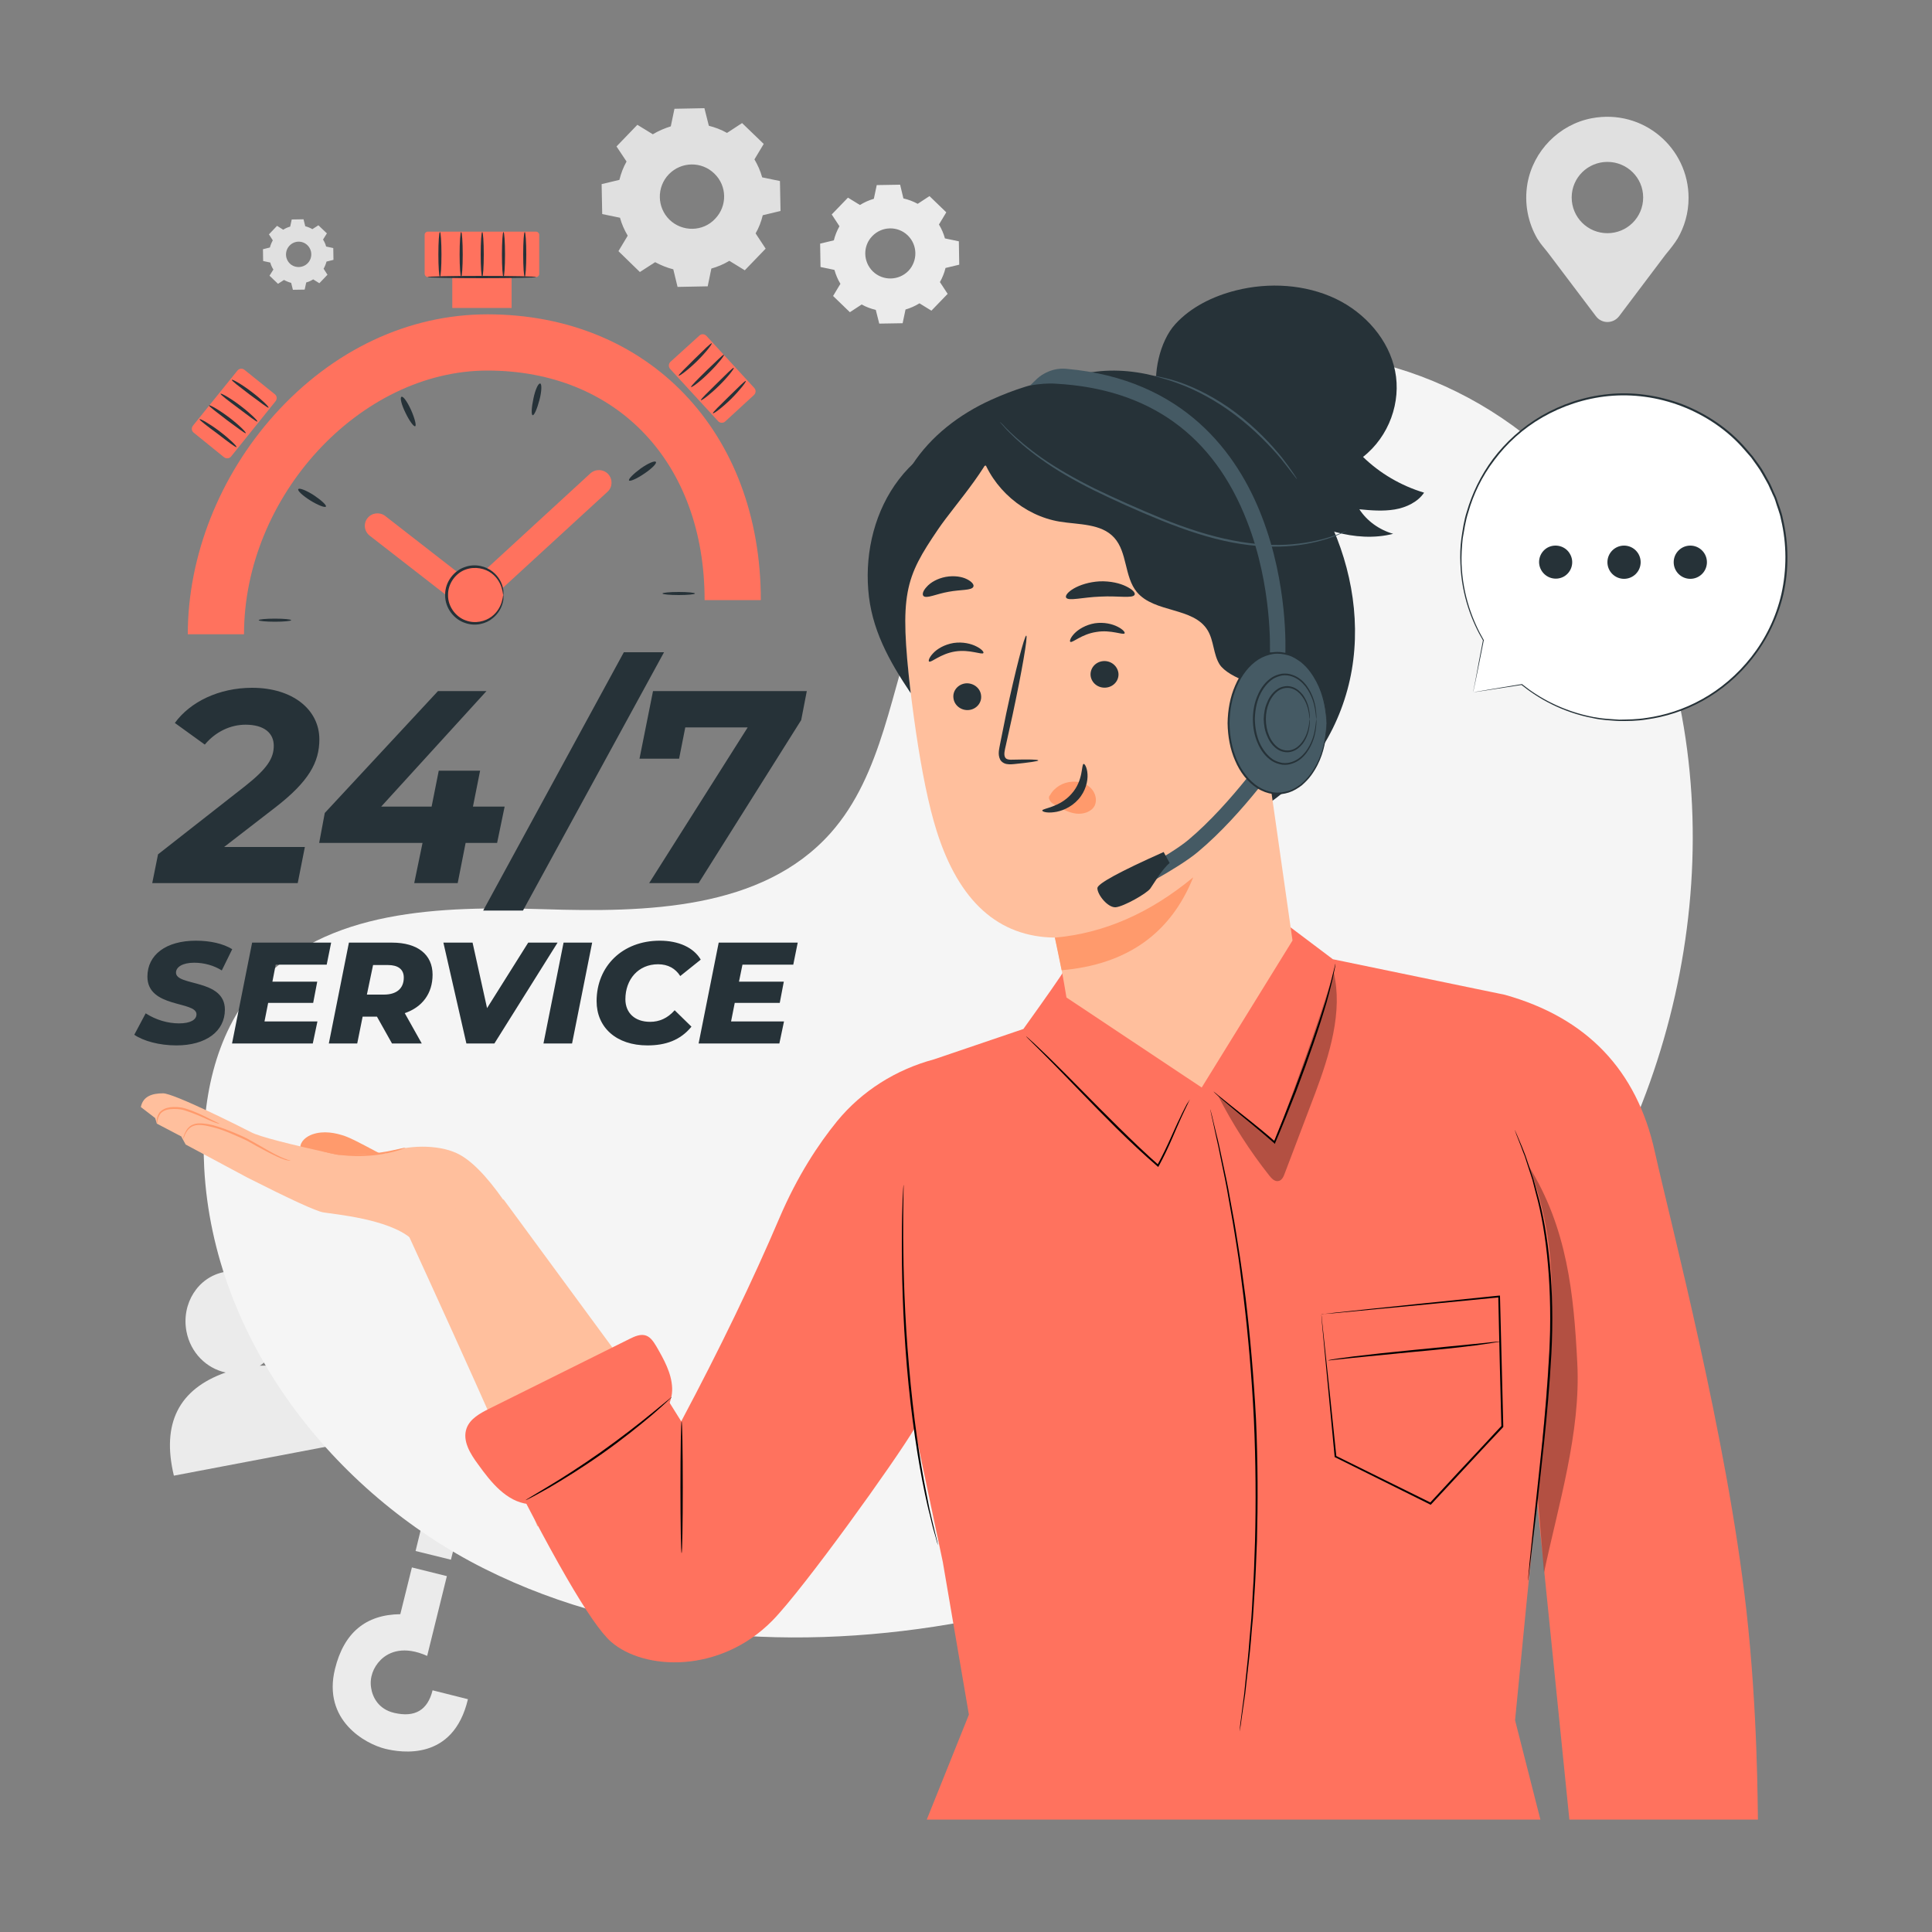 <svg version="1.2" xmlns="http://www.w3.org/2000/svg" viewBox="0 0 1000 1000">
	
	<rect x="0" y="0" width="1000" height="1000" fill="#808080" stroke="none"/>
	
	<style>
		.s0 { fill: #e0e0e0 } 
		.s1 { fill: #ebebeb } 
		.s2 { fill: #f5f5f5 } 
		.s3 { fill: #263238 } 
		.s4 { fill: #ff725e } 
		.s5 { fill: #ffffff } 
		.s6 { fill: #ff9a6c } 
		.s7 { fill: #ffbf9d } 
		.s8 { fill: #000000 } 
		.s9 { fill: #455a64 } 
	</style>
	<g id="Background Complete">
		<g id="&lt;Group&gt;">
			<g id="&lt;Group&gt;">
				<g id="&lt;Group&gt;">
					<path id="&lt;Compound Path&gt;" fill-rule="evenodd" class="s0" d="m337.9 69.5c3-1.8 6.1-3.1 9.3-4.1l1.9-9.1 15.5-0.3 2.3 9.1c3.2 0.8 6.4 2 9.4 3.7l7.8-5.1 11.2 10.8-4.8 8c1.7 2.9 3.1 6 4 9.3l9.2 1.9 0.3 15.5-9.2 2.2c-0.8 3.3-2 6.5-3.7 9.4l5.2 7.9-10.8 11.2-8-4.9c-3 1.8-6.1 3.1-9.3 4l-1.9 9.2-15.6 0.3-2.2-9.1c-3.2-0.8-6.4-2.1-9.4-3.7l-7.9 5.1-11.1-10.8 4.8-8c-1.7-2.9-3.1-6-4-9.3l-9.2-1.9-0.3-15.5 9.2-2.2c0.8-3.3 2-6.5 3.7-9.5l-5.2-7.8 10.8-11.2zm8.3 20.7c-6.4 6.6-6.2 17.2 0.4 23.6 6.6 6.3 17.2 6.2 23.5-0.5 6.4-6.6 6.3-17.1-0.4-23.5-6.6-6.4-17.1-6.2-23.5 0.4z"/>
				</g>
			</g>
		</g>
		<g id="&lt;Group&gt;">
			<g id="&lt;Group&gt;">
				<g id="&lt;Group&gt;">
					<path id="&lt;Compound Path&gt;" fill-rule="evenodd" class="s0" d="m341.6 584.6q2.6-1.6 5.4-2.4l1.1-5.3 8.9-0.1 1.3 5.2q2.8 0.7 5.4 2.2l4.6-3 6.4 6.2-2.8 4.6q1.5 2.6 2.3 5.4l5.3 1.1 0.2 9-5.3 1.2q-0.7 2.9-2.1 5.5l3 4.5-6.3 6.4-4.6-2.8q-2.5 1.6-5.3 2.4l-1.1 5.3-9 0.1-1.3-5.2q-2.8-0.7-5.4-2.2l-4.5 3-6.5-6.2 2.8-4.6q-1.5-2.6-2.3-5.4l-5.3-1.1-0.2-9 5.3-1.2q0.7-2.9 2.1-5.5l-2.9-4.5 6.2-6.4zm4.8 11.9c-3.7 3.8-3.6 9.9 0.2 13.6 3.8 3.6 9.9 3.5 13.6-0.3 3.7-3.8 3.6-9.9-0.3-13.6-3.8-3.6-9.9-3.5-13.5 0.3z"/>
				</g>
			</g>
		</g>
		<g id="&lt;Group&gt;">
			<g id="&lt;Group&gt;">
				<g id="&lt;Group&gt;">
					<path id="&lt;Compound Path&gt;" fill-rule="evenodd" class="s0" d="m146.6 118.9q1.7-1.1 3.6-1.6l0.8-3.7 6.1-0.1 0.9 3.6q1.9 0.5 3.7 1.5l3.1-2 4.4 4.2-2 3.2q1.1 1.7 1.6 3.6l3.7 0.8 0.1 6.1-3.6 0.9q-0.5 1.9-1.5 3.7l2 3.1-4.2 4.4-3.2-2q-1.7 1.1-3.6 1.6l-0.8 3.7-6.1 0.1-0.9-3.6q-1.9-0.5-3.7-1.5l-3.1 2-4.4-4.2 2-3.2q-1.1-1.7-1.6-3.6l-3.7-0.8-0.1-6.1 3.6-0.9q0.5-1.9 1.5-3.7l-2-3.1 4.2-4.4zm3.3 8.2c-2.5 2.6-2.5 6.7 0.1 9.3 2.6 2.5 6.8 2.4 9.3-0.2 2.5-2.6 2.4-6.8-0.2-9.3-2.6-2.5-6.7-2.4-9.2 0.2z"/>
				</g>
			</g>
		</g>
		<g id="&lt;Group&gt;">
			<g id="&lt;Group&gt;">
				<g id="&lt;Group&gt;">
					<path id="&lt;Compound Path&gt;" fill-rule="evenodd" class="s1" d="m445.1 106.1c2.3-1.4 4.7-2.5 7.2-3.2l1.5-7.1 12.1-0.2 1.7 7.1c2.6 0.6 5 1.5 7.4 2.8l6.1-4 8.7 8.4-3.8 6.3c1.4 2.3 2.4 4.7 3.1 7.2l7.2 1.5 0.2 12.1-7.1 1.7c-0.6 2.5-1.6 5-2.9 7.3l4 6.1-8.4 8.7-6.2-3.8c-2.3 1.4-4.7 2.5-7.2 3.2l-1.5 7.1-12.1 0.2-1.8-7.1c-2.5-0.6-5-1.5-7.3-2.8l-6.1 4-8.7-8.4 3.8-6.3c-1.4-2.3-2.4-4.7-3.1-7.2l-7.2-1.5-0.2-12.1 7.1-1.7c0.6-2.5 1.6-5 2.9-7.3l-4-6.1 8.4-8.7zm6.4 16.1c-5 5.1-4.8 13.3 0.3 18.3 5.2 5 13.4 4.8 18.4-0.3 4.9-5.2 4.8-13.4-0.4-18.4-5.1-4.9-13.3-4.8-18.3 0.4z"/>
				</g>
			</g>
		</g>
		<g id="&lt;Group&gt;">
			<g id="&lt;Group&gt;">
				<g id="&lt;Group&gt;">
					<path id="&lt;Compound Path&gt;" fill-rule="evenodd" class="s0" d="m764.4 404.2c2.9-1.8 6.1-3.1 9.3-4l1.9-9.2 15.5-0.3 2.2 9.1c3.3 0.8 6.5 2 9.5 3.7l7.8-5.1 11.1 10.8-4.8 8c1.8 2.9 3.1 6 4 9.2l9.2 2 0.3 15.5-9.1 2.2c-0.8 3.2-2.1 6.4-3.7 9.4l5.1 7.8-10.8 11.2-8-4.9c-2.9 1.8-6 3.2-9.3 4.1l-1.9 9.2-15.5 0.2-2.2-9.1c-3.3-0.8-6.4-2-9.4-3.7l-7.9 5.2-11.1-10.8 4.8-8c-1.7-3-3.1-6.1-4-9.3l-9.2-1.9-0.2-15.5 9.1-2.3c0.8-3.2 2-6.4 3.7-9.4l-5.2-7.8 10.8-11.2zm8.3 20.7c-6.4 6.6-6.2 17.1 0.4 23.5 6.6 6.4 17.1 6.2 23.5-0.4 6.4-6.6 6.2-17.1-0.4-23.5-6.6-6.4-17.2-6.2-23.5 0.4z"/>
				</g>
			</g>
		</g>
		<g id="&lt;Group&gt;">
			<g id="&lt;Group&gt;">
				<path id="&lt;Compound Path&gt;" fill-rule="evenodd" class="s0" d="m868.2 123.7l-0.1 0.1q-1.6 2.7-6.1 8.1l-23.9 31.7c-3.1 4.1-9.1 4.1-12.1 0l-24.4-32.3c-2.1-2.8-4.1-4.8-5.7-7.5l-0.1-0.1c-4.8-8.2-7-18.2-5.2-28.7 3-16.9 16.4-30.6 33.3-33.8 26.7-5 50.1 15.4 50.1 41.2 0 7.8-2.1 15-5.8 21.3zm-17.7-21.5c0-10.2-8.3-18.4-18.5-18.4-10.2 0-18.5 8.2-18.5 18.4 0 10.3 8.3 18.5 18.5 18.5 10.2 0 18.5-8.2 18.5-18.5z"/>
			</g>
		</g>
		<g id="&lt;Group&gt;">
			<g id="&lt;Group&gt;">
				<g id="&lt;Group&gt;">
					<g id="&lt;Group&gt;">
						<path id="&lt;Path&gt;" class="s1" d="m178.9 746.9l-88.9 16.9q-9.7-40.5 26.8-53.4c-9.9-2.1-18.2-10.2-20.3-21.3-2.7-14.4 6-28.1 19.5-30.7 13.5-2.6 26.6 7 29.4 21.4 2 11-2.6 21.6-10.9 27.1q38.4-1.6 44.4 40z"/>
					</g>
				</g>
			</g>
		</g>
		<g id="&lt;Group&gt;">
			<g id="&lt;Group&gt;">
				<g id="&lt;Group&gt;">
					<path id="&lt;Path&gt;" class="s1" d="m199.5 905.2c-10.3-2.5-32.7-14.7-26.1-41.4q6.9-28 33.8-28.3l6-24.2 18.1 4.5-10.2 41.3c-11.8-5.3-19.7-2.3-24.1 2.1-3.8 3.8-5.8 9.1-4.9 14.5 0.7 4.6 3.7 11 12 12.9q16 3.7 19.8-11.7l18.3 4.6c-7.6 32.3-34.8 27.6-42.7 25.7z"/>
				</g>
				<g id="&lt;Group&gt;">
					<path id="&lt;Path&gt;" class="s1" d="m219.3 785.6l18.4 4.6-4.3 17.1-18.3-4.5z"/>
				</g>
			</g>
		</g>
	</g>
	<g id="Background Simple">
		<g id="&lt;Group&gt;">
			<path id="&lt;Path&gt;" class="s2" d="m812.3 643.5c-68.9 103.1-183.6 169.8-304.2 194.1-86 17.4-178.6 13.8-257.3-25.6-78.6-39.4-140.4-118.8-145.1-207.5-1.8-33.5 5.2-69.1 27.3-94.2 35.3-39.9 95.5-41.3 148.4-39.7 52.9 1.7 113 0.4 148.5-39.4 27.2-30.6 31.2-74.9 45.6-113.5 24.4-65.5 83.2-116.7 150.9-131.1 9.4-2 18.9-3.3 28.5-3.9 74.4-4.7 144.9 34 184 98.3l4.6 7.7c55.1 111.2 37.7 251.7-31.2 354.8z"/>
		</g>
	</g>
	<g id="Text">
		<g id="&lt;Group&gt;">
			<g id="&lt;Group&gt;">
				<path id="&lt;Compound Path&gt;" class="s3" d="m116 438.4h41.8l-3.7 18.7h-75.3l3-14.9 45.3-35.5c11.2-8.9 14.6-14.2 14.6-20.7 0-6.5-4.9-10.9-14.6-10.9-7.9 0-15.6 3.7-21.1 10.3l-15.5-11.2c7.9-10.9 22.8-18.2 40-18.2 21 0 34.8 11.3 34.8 26.7 0 11.8-5.4 21.8-22.9 35.3z"/>
				<path id="&lt;Compound Path&gt;" class="s3" d="m257.3 436.3h-16.3l-4.1 20.8h-22.5l4.3-20.8h-53.5l2.9-15.5 58.6-63.1h25.1l-54.5 59.8h26.1l3.7-18.6h21.4l-3.7 18.6h16.4z"/>
				<path id="&lt;Compound Path&gt;" class="s3" d="m322.9 337.6h20.8l-73 133.7h-20.6z"/>
				<path id="&lt;Compound Path&gt;" class="s3" d="m417.6 357.7l-2.9 15-53.1 84.4h-25.6l51-80.6h-32.3l-3.2 16.2h-20.5l7-35z"/>
			</g>
			<g id="&lt;Group&gt;">
				<path id="&lt;Compound Path&gt;" class="s3" d="m69.5 535.6l5.9-11.1c5.3 3.4 11.4 5.2 17.3 5.2 5.7 0 9-1.8 9-4.7 0-7-25.4-3.1-25.4-19.5 0-11.3 9.6-18.6 25.1-18.6 7.4 0 14.1 1.5 18.8 4.4l-5.4 11c-4.1-2.6-9.2-4-14.3-4-6.1 0-9.4 2.3-9.4 5.1-0.1 7.2 25.3 3.1 25.3 19.2 0 11.2-9.8 18.5-25.1 18.5-8.9 0-17.1-2.3-21.8-5.5z"/>
				<path id="&lt;Compound Path&gt;" class="s3" d="m142.7 499.3l-1.7 8.8h23.2l-2.1 11h-23.3l-1.9 9.6h27.4l-2.4 11.4h-41.8l10.4-52.2h40.9l-2.3 11.4z"/>
				<path id="&lt;Compound Path&gt;" fill-rule="evenodd" class="s3" d="m209.5 524.4l8.8 15.7h-15.4l-7.8-13.9h-7.4l-2.8 13.9h-14.7l10.4-52.2h22.3c13.3 0 21 6.2 21 16.6 0 9.7-5.3 16.8-14.4 19.9zm-8.7-24.9h-7.7l-3.2 15.3h8.8c6.5 0 10.3-3.1 10.3-8.8 0-4.4-3.1-6.5-8.2-6.5z"/>
				<path id="&lt;Compound Path&gt;" class="s3" d="m288.6 487.9l-32.7 52.2h-14.5l-11.9-52.2h15.1l7.5 33.9 21.3-33.9z"/>
				<path id="&lt;Compound Path&gt;" class="s3" d="m291.7 487.9h14.8l-10.4 52.2h-14.8z"/>
				<path id="&lt;Compound Path&gt;" class="s3" d="m308.8 518.2c0-18.1 13.4-31.3 32.7-31.3 9.7 0 17.5 3.5 21.2 9.8l-10.6 8.5c-2.5-3.9-6.3-6.1-11.5-6.1-10.2 0-16.9 7.8-16.9 18.1 0 7 4.8 11.7 12.8 11.7 4.7 0 9-1.8 12.7-6l8.7 8.5c-5.8 7.1-13.5 9.7-22.8 9.7-16.1 0-26.3-9.3-26.3-22.9z"/>
				<path id="&lt;Compound Path&gt;" class="s3" d="m384.3 499.3l-1.8 8.8h23.2l-2.1 11h-23.3l-1.9 9.6h27.4l-2.4 11.4h-41.8l10.4-52.2h40.9l-2.3 11.4z"/>
			</g>
			<g id="&lt;Group&gt;">
				<g id="&lt;Group&gt;">
					<path id="&lt;Path&gt;" class="s4" d="m126.3 328.3h-29.1c0-40.5 16.4-82 45-113.8 30.1-33.4 69.2-51.8 110.1-51.8 83.3 0 141.5 60.8 141.5 147.9h-29.1c0-71-45.2-118.8-112.4-118.8-66 0-126 65.1-126 136.5z"/>
				</g>
			</g>
			<g id="&lt;Group&gt;">
				<g id="&lt;Group&gt;">
					<g id="&lt;Group&gt;">
						<g id="&lt;Group&gt;">
							<ellipse id="&lt;Path&gt;" class="s3" cx="142.3" cy="321" rx="8.4" ry=".8"/>
						</g>
					</g>
				</g>
				<g id="&lt;Group&gt;">
					<g id="&lt;Group&gt;">
						<g id="&lt;Group&gt;">
							<path id="&lt;Path&gt;" class="s3" d="m162.4 256.3c3.9 2.6 6.7 5.2 6.3 5.9-0.5 0.7-4.1-0.7-8-3.1-4-2.5-6.8-5.1-6.3-5.9 0.5-0.8 4.1 0.6 8 3.1z"/>
						</g>
					</g>
				</g>
				<g id="&lt;Group&gt;">
					<g id="&lt;Group&gt;">
						<g id="&lt;Group&gt;">
							<path id="&lt;Path&gt;" class="s3" d="m212.8 212.3c1.9 4.3 2.8 8 2.1 8.3-0.7 0.4-3-2.7-5-6.9-2.1-4.2-3-7.9-2.1-8.3 0.9-0.5 3.1 2.7 5 6.9z"/>
						</g>
					</g>
				</g>
				<g id="&lt;Group&gt;">
					<g id="&lt;Group&gt;">
						<g id="&lt;Group&gt;">
							<path id="&lt;Path&gt;" class="s3" d="m279.2 207.1c-1.2 4.5-2.7 8-3.5 7.8-0.8-0.2-0.6-4 0.4-8.6 0.9-4.5 2.5-8 3.5-7.8 0.9 0.2 0.8 4.1-0.4 8.6z"/>
						</g>
					</g>
				</g>
				<g id="&lt;Group&gt;">
					<g id="&lt;Group&gt;">
						<g id="&lt;Group&gt;">
							<path id="&lt;Path&gt;" class="s3" d="m333.4 245.2c-3.8 2.6-7.3 4.1-7.8 3.5-0.5-0.7 2.2-3.4 6-6.2 3.8-2.7 7.3-4.2 7.9-3.4 0.5 0.8-2.2 3.5-6.1 6.1z"/>
						</g>
					</g>
				</g>
				<g id="&lt;Group&gt;">
					<g id="&lt;Group&gt;">
						<g id="&lt;Group&gt;">
							<ellipse id="&lt;Path&gt;" class="s3" cx="351.3" cy="307.2" rx="8.4" ry=".8"/>
						</g>
					</g>
				</g>
			</g>
			<g id="&lt;Group&gt;">
				<g id="&lt;Group&gt;">
					<path id="&lt;Path&gt;" class="s4" d="m244.3 316.7c-1.4 0-2.8-0.5-4-1.4l-48.9-38c-2.9-2.2-3.4-6.3-1.2-9.1 2.2-2.8 6.3-3.3 9.1-1.2l44.6 34.7 61.7-56.7c2.7-2.4 6.8-2.2 9.2 0.4 2.4 2.6 2.3 6.7-0.3 9.1l-65.8 60.4c-1.2 1.2-2.8 1.8-4.4 1.8z"/>
				</g>
			</g>
			<g id="&lt;Group&gt;">
				<g id="&lt;Group&gt;">
					<rect id="&lt;Path&gt;" class="s4" x="219.8" y="119.9" width="59.3" height="23.5" rx="1.6"/>
				</g>
			</g>
			<g id="&lt;Group&gt;">
				<g id="&lt;Group&gt;">
					<path id="&lt;Path&gt;" class="s4" d="m264.8 159.4h-30.7v-27.8h30.7z"/>
				</g>
			</g>
			<g id="&lt;Group&gt;">
				<g id="&lt;Group&gt;">
					<path id="&lt;Path&gt;" class="s4" d="m142.6 207.7l-23 28.6c-0.9 1.1-2.5 1.2-3.6 0.4l-15.8-12.8c-1.1-0.9-1.2-2.5-0.3-3.6l23-28.5c0.9-1.1 2.5-1.3 3.6-0.4l15.8 12.7c1.1 0.9 1.2 2.5 0.3 3.6z"/>
				</g>
			</g>
			<g id="&lt;Group&gt;">
				<g id="&lt;Group&gt;">
					<g id="&lt;Group&gt;">
						<ellipse id="&lt;Path&gt;" class="s3" cx="249.4" cy="143.4" rx="28.1" ry=".6"/>
					</g>
				</g>
			</g>
			<g id="&lt;Group&gt;">
				<g id="&lt;Group&gt;">
					<g id="&lt;Group&gt;">
						<path id="&lt;Path&gt;" class="s3" d="m122.4 231.4c-0.4 0.3-4.6-2.9-9.8-6.9-5.3-3.9-9.5-7.1-9.3-7.5 0.3-0.4 5 2.2 10.3 6.2 5.3 4 9.1 7.8 8.8 8.2z"/>
					</g>
				</g>
			</g>
			<g id="&lt;Group&gt;">
				<g id="&lt;Group&gt;">
					<g id="&lt;Group&gt;">
						<path id="&lt;Path&gt;" class="s3" d="m127.2 224.2c-0.3 0.3-4.5-2.9-9.8-6.8-5.2-4-9.5-7.2-9.2-7.6 0.2-0.4 5 2.2 10.3 6.2 5.3 4 9 7.8 8.7 8.2z"/>
					</g>
				</g>
			</g>
			<g id="&lt;Group&gt;">
				<g id="&lt;Group&gt;">
					<g id="&lt;Group&gt;">
						<path id="&lt;Path&gt;" class="s3" d="m133.2 218.2c-0.3 0.3-4.5-2.9-9.8-6.9-5.2-3.9-9.5-7.1-9.2-7.5 0.2-0.4 5 2.2 10.2 6.2 5.3 4 9.1 7.8 8.8 8.2z"/>
					</g>
				</g>
			</g>
			<g id="&lt;Group&gt;">
				<g id="&lt;Group&gt;">
					<g id="&lt;Group&gt;">
						<path id="&lt;Path&gt;" class="s3" d="m139 211c-0.3 0.3-4.5-2.9-9.8-6.8-5.2-4-9.5-7.2-9.2-7.6 0.2-0.4 5 2.2 10.2 6.2 5.3 4 9.1 7.8 8.8 8.2z"/>
					</g>
				</g>
			</g>
			<g id="&lt;Group&gt;">
				<g id="&lt;Group&gt;">
					<path id="&lt;Path&gt;" class="s4" d="m371.7 218l-24.8-27c-1-1.1-0.9-2.7 0.1-3.7l15-13.6c1-1 2.6-0.9 3.6 0.1l24.8 27c1 1.1 0.9 2.7-0.2 3.7l-14.9 13.7c-1 0.9-2.7 0.8-3.6-0.2z"/>
				</g>
			</g>
			<g id="&lt;Group&gt;">
				<g id="&lt;Group&gt;">
					<g id="&lt;Group&gt;">
						<path id="&lt;Path&gt;" class="s3" d="m351.3 194.4c-0.3-0.3 3.6-4 8.2-8.6 4.7-4.6 8.5-8.4 8.9-8.1 0.3 0.3-2.9 4.6-7.7 9.3-4.7 4.6-9.1 7.8-9.4 7.4z"/>
					</g>
				</g>
			</g>
			<g id="&lt;Group&gt;">
				<g id="&lt;Group&gt;">
					<g id="&lt;Group&gt;">
						<path id="&lt;Path&gt;" class="s3" d="m357.7 200.3c-0.3-0.3 3.5-4.1 8.2-8.7 4.7-4.5 8.5-8.3 8.8-8 0.4 0.3-2.9 4.6-7.6 9.2-4.7 4.7-9.1 7.9-9.4 7.5z"/>
					</g>
				</g>
			</g>
			<g id="&lt;Group&gt;">
				<g id="&lt;Group&gt;">
					<g id="&lt;Group&gt;">
						<path id="&lt;Path&gt;" class="s3" d="m362.8 207.1c-0.3-0.3 3.5-4 8.2-8.6 4.7-4.6 8.4-8.4 8.8-8.1 0.3 0.3-2.9 4.6-7.7 9.3-4.7 4.6-9 7.8-9.3 7.4z"/>
					</g>
				</g>
			</g>
			<g id="&lt;Group&gt;">
				<g id="&lt;Group&gt;">
					<g id="&lt;Group&gt;">
						<path id="&lt;Path&gt;" class="s3" d="m369 213.9c-0.3-0.3 3.5-4 8.2-8.6 4.7-4.6 8.5-8.4 8.8-8.1 0.4 0.3-2.9 4.6-7.6 9.3-4.7 4.6-9.1 7.8-9.4 7.4z"/>
					</g>
				</g>
			</g>
			<g id="&lt;Group&gt;">
				<g id="&lt;Group&gt;">
					<g id="&lt;Group&gt;">
						<ellipse id="&lt;Path&gt;" class="s3" cx="227.7" cy="131.7" rx=".8" ry="11.6"/>
					</g>
				</g>
			</g>
			<g id="&lt;Group&gt;">
				<g id="&lt;Group&gt;">
					<g id="&lt;Group&gt;">
						<ellipse id="&lt;Path&gt;" class="s3" cx="238.7" cy="131.7" rx=".8" ry="11.6"/>
					</g>
				</g>
			</g>
			<g id="&lt;Group&gt;">
				<g id="&lt;Group&gt;">
					<g id="&lt;Group&gt;">
						<ellipse id="&lt;Path&gt;" class="s3" cx="249.6" cy="131.7" rx=".8" ry="11.6"/>
					</g>
				</g>
			</g>
			<g id="&lt;Group&gt;">
				<g id="&lt;Group&gt;">
					<g id="&lt;Group&gt;">
						<ellipse id="&lt;Path&gt;" class="s3" cx="260.6" cy="131.7" rx=".8" ry="11.6"/>
					</g>
				</g>
			</g>
			<g id="&lt;Group&gt;">
				<g id="&lt;Group&gt;">
					<g id="&lt;Group&gt;">
						<ellipse id="&lt;Path&gt;" class="s3" cx="271.6" cy="131.7" rx=".8" ry="11.6"/>
					</g>
				</g>
			</g>
			<g id="&lt;Group&gt;">
				<g id="&lt;Group&gt;">
					<g id="&lt;Group&gt;">
						<circle id="&lt;Path&gt;" class="s4" cx="245.8" cy="308" r="14.7"/>
					</g>
				</g>
				<g id="&lt;Group&gt;">
					<g id="&lt;Group&gt;">
						<g id="&lt;Group&gt;">
							<path id="&lt;Path&gt;" class="s3" d="m260.5 308c-0.2 0-0.1-1.3-0.8-3.6-0.6-2.1-2.1-5.3-5.3-7.7-3.2-2.4-8.4-3.7-13.4-1.9-4.9 1.7-9.2 7-9.1 13.2-0.1 6.1 4.2 11.4 9.1 13.1 5 1.9 10.2 0.5 13.4-1.9 3.2-2.4 4.7-5.6 5.3-7.7 0.7-2.2 0.6-3.5 0.8-3.5q0.1 0 0.1 0.9c0 0.6 0 1.6-0.3 2.7-0.5 2.3-1.9 5.7-5.3 8.4-3.3 2.8-8.9 4.4-14.4 2.4-5.5-1.8-10.3-7.6-10.2-14.4-0.1-6.9 4.7-12.7 10.2-14.5 5.5-2 11.1-0.3 14.4 2.4 3.4 2.7 4.8 6.1 5.3 8.4 0.3 1.2 0.3 2.1 0.3 2.7q0 1-0.1 1z"/>
						</g>
					</g>
				</g>
			</g>
		</g>
	</g>
	<g id="Speech Bubble">
		<g id="&lt;Group&gt;">
			<g id="&lt;Group&gt;">
				<g id="&lt;Group&gt;">
					<g id="&lt;Group&gt;">
						<g id="&lt;Group&gt;">
							<g id="&lt;Group&gt;">
								<g id="&lt;Group&gt;">
									<g id="&lt;Group&gt;">
										<g id="&lt;Group&gt;">
											<g id="&lt;Group&gt;">
												<g id="&lt;Group&gt;">
													<g id="&lt;Group&gt;">
														<g id="&lt;Group&gt;">
															<g id="&lt;Group&gt;">
																<path id="&lt;Path&gt;" class="s5" d="m767.8 331.4c-9.1-15.5-13.4-34.1-11-53.5 5.9-46.2 48-79 94.2-73.1 46.2 5.8 78.9 48 73.1 94.3-5.9 46.2-48.1 79-94.3 73.2-16-2.1-30.4-8.5-42.2-18l-25.1 4z"/>
															</g>
															<g id="&lt;Group&gt;">
																<g id="&lt;Group&gt;">
																	<path id="&lt;Path&gt;" class="s3" d="m762.5 358.3q0.1-0.6 0.3-1.7 0.4-1.8 1-5.1c0.8-4.6 2.1-11.4 3.8-20.2 0-0.1 0.1-0.2 0.2-0.1q0.1 0 0.2 0l-0.4 0.3c-5.5-9.3-11.1-22.9-11.7-39.8-0.2-4.2-0.1-8.5 0.5-13 0.7-4.5 1.3-9.2 2.8-13.8 2.7-9.3 7.1-18.7 13.6-27.4 6.5-8.6 15-16.4 25.1-22.3 10.2-5.9 22-10 34.6-11.2 12.5-1.3 25.7 0.5 38.2 5.2 12.3 4.8 24.1 12.5 33.1 23l3.4 4c1.1 1.4 2 2.8 3.1 4.2 2.1 2.8 3.6 5.9 5.3 8.9 0.9 1.5 1.5 3.1 2.2 4.7 0.7 1.6 1.5 3.1 2 4.7 1 3.2 2.4 6.4 3 9.7 3.1 13.1 3.1 26.6 0.3 39.1-2.9 12.4-8.6 23.8-15.9 33.1-7.3 9.4-16.3 16.8-25.8 22.1-9.6 5.3-19.6 8.4-29.2 9.7-4.9 0.8-9.6 0.8-14.1 0.8-4.6-0.3-9-0.5-13.1-1.4-16.7-3.1-29.2-10.6-37.5-17.3h0.2c-8.2 1.3-14.5 2.2-18.8 2.9q-3.1 0.4-4.8 0.7-1 0.1-1.6 0.2 0.6-0.1 1.7-0.3 1.7-0.3 4.8-0.8c4.3-0.7 10.5-1.8 18.6-3.1q0.1 0 0.2 0c8.3 6.7 20.8 14 37.3 17.1 4.1 0.8 8.5 1 13 1.3 4.5-0.1 9.2-0.1 14-0.9 9.5-1.3 19.4-4.4 28.9-9.7 9.4-5.2 18.2-12.6 25.5-21.9 7.2-9.2 12.8-20.4 15.6-32.8 2.7-12.3 2.8-25.6-0.3-38.5-0.6-3.3-2-6.4-2.9-9.6-0.5-1.7-1.4-3.1-2-4.7-0.8-1.5-1.3-3.1-2.2-4.6-1.7-2.9-3.2-6-5.3-8.8-1-1.4-2-2.8-3-4.2l-3.4-3.9c-8.9-10.4-20.5-18-32.7-22.7-12.3-4.7-25.3-6.4-37.7-5.2-12.4 1.2-24.1 5.2-34.2 11-10.1 5.8-18.5 13.5-24.9 22.1-6.5 8.5-10.9 17.8-13.5 27-1.5 4.6-2.1 9.2-2.9 13.6-0.5 4.5-0.7 8.9-0.6 13 0.6 16.8 6.1 30.3 11.5 39.6 0.1 0.1 0.1 0.2 0 0.3-0.1 0.1-0.2 0-0.3 0v-0.1l0.3-0.1c-1.7 8.7-3.1 15.4-4 19.9q-0.7 3.4-1.1 5.2-0.2 1.2-0.4 1.8z"/>
																</g>
															</g>
														</g>
													</g>
												</g>
											</g>
										</g>
									</g>
								</g>
							</g>
						</g>
					</g>
				</g>
			</g>
			<g id="&lt;Group&gt;">
				<g id="&lt;Group&gt;">
					<g id="&lt;Group&gt;">
						<g id="&lt;Group&gt;">
							<g id="&lt;Group&gt;">
								<g id="&lt;Group&gt;">
									<g id="&lt;Group&gt;">
										<g id="&lt;Group&gt;">
											<g id="&lt;Group&gt;">
												<g id="&lt;Group&gt;">
													<g id="&lt;Group&gt;">
														<circle id="&lt;Path&gt;" class="s3" cx="874.9" cy="291" r="8.6"/>
													</g>
												</g>
											</g>
										</g>
									</g>
								</g>
							</g>
						</g>
					</g>
				</g>
				<g id="&lt;Group&gt;">
					<g id="&lt;Group&gt;">
						<g id="&lt;Group&gt;">
							<g id="&lt;Group&gt;">
								<g id="&lt;Group&gt;">
									<g id="&lt;Group&gt;">
										<g id="&lt;Group&gt;">
											<g id="&lt;Group&gt;">
												<g id="&lt;Group&gt;">
													<g id="&lt;Group&gt;">
														<circle id="&lt;Path&gt;" class="s3" cx="840.6" cy="291" r="8.6"/>
													</g>
												</g>
											</g>
										</g>
									</g>
								</g>
							</g>
						</g>
					</g>
				</g>
				<g id="&lt;Group&gt;">
					<g id="&lt;Group&gt;">
						<g id="&lt;Group&gt;">
							<g id="&lt;Group&gt;">
								<g id="&lt;Group&gt;">
									<g id="&lt;Group&gt;">
										<g id="&lt;Group&gt;">
											<g id="&lt;Group&gt;">
												<g id="&lt;Group&gt;">
													<g id="&lt;Group&gt;">
														<path id="&lt;Path&gt;" class="s3" d="m797.8 295.2c-2.4-4.1-1-9.3 3.1-11.7 4.1-2.3 9.4-0.9 11.7 3.2 2.4 4.1 1 9.3-3.1 11.7-4.1 2.3-9.3 0.9-11.7-3.2z"/>
													</g>
												</g>
											</g>
										</g>
									</g>
								</g>
							</g>
						</g>
					</g>
				</g>
			</g>
		</g>
	</g>
	<g id="Character">
		<g id="&lt;Group&gt;">
			<g id="&lt;Group&gt;">
				<g id="&lt;Group&gt;">
					<path id="&lt;Path&gt;" class="s6" d="m198.6 604.2l-21.7 5.7-21.5-15.8c0-3.4 3.2-5.9 6.4-7 5.6-1.9 11.7-0.9 17.2 1.1 5.5 2.1 14.3 7.3 19.6 9.8z"/>
				</g>
				<g id="&lt;Group&gt;">
					<path id="&lt;Path&gt;" class="s7" d="m199.5 597c11.2-4.6 27.2-4.6 36.7-0.2q10.7 4.8 24.5 24.5l-48 19.7c-11.9-10.2-39.9-12.5-45.5-13.5q-5.6-1-39.2-18l-31.9-17.1-2.3-4.2-12.6-6.6-0.9-2.9-7.4-5.7c1.1-5.6 5.9-7.1 11.5-7.1 5.6 0 39.3 16.9 45.7 20.2q6.3 3.3 45 11.7z"/>
				</g>
				<g id="&lt;Group&gt;">
					<path id="&lt;Path&gt;" class="s7" d="m260.7 620.9l88.1 119.9q-2.4 38-70.7 49.2-9.8-26.7-70.9-159.9z"/>
				</g>
				<g id="&lt;Group&gt;">
					<g id="&lt;Group&gt;">
						<path id="&lt;Path&gt;" class="s6" d="m150.4 600.8q0 0-0.6 0-0.7-0.1-1.9-0.4c-1.5-0.4-3.7-1.3-6.3-2.6-2.6-1.2-5.6-2.9-9-4.7-1.6-1-3.4-1.9-5.2-2.9-1.8-0.9-3.8-1.7-5.8-2.6-4-1.8-7.9-3.3-11.6-4.2-3.6-0.9-7.1-1.6-9.7-0.7-2.6 0.9-3.8 3.1-4.5 4.5-0.6 1.4-0.9 2.3-1 2.3q0 0 0.1-0.7 0.1-0.6 0.6-1.8c0.3-0.7 0.7-1.6 1.4-2.6 0.7-0.9 1.7-1.9 3.2-2.4 1.4-0.6 3.1-0.6 4.8-0.5q2.6 0.2 5.4 0.9c3.7 1 7.7 2.5 11.7 4.2 2 0.9 4 1.7 5.9 2.7 1.8 1 3.6 2 5.2 2.9 3.3 1.9 6.3 3.7 8.8 5 2.5 1.3 4.7 2.3 6.2 2.8 1.5 0.6 2.3 0.7 2.3 0.8z"/>
					</g>
				</g>
				<g id="&lt;Group&gt;">
					<g id="&lt;Group&gt;">
						<path id="&lt;Path&gt;" class="s6" d="m113.6 581.6c-0.1 0.2-2.2-0.4-5.4-1.8-3.2-1.5-7.6-3.5-12.7-5.1-2.5-0.8-5.1-0.8-7.3-0.6-2.3 0.2-4.2 1.1-5.2 2.4-1 1.3-1.3 2.7-1.5 3.6-0.1 1-0.2 1.5-0.3 1.5 0 0-0.1-0.5-0.1-1.5 0.1-1 0.3-2.5 1.3-4.1 0.6-0.7 1.4-1.4 2.4-1.9 0.9-0.5 2.1-0.8 3.3-1 2.3-0.2 5-0.2 7.7 0.6 5.2 1.6 9.6 3.8 12.7 5.4 3.1 1.6 5.1 2.4 5.1 2.5z"/>
					</g>
				</g>
				<g id="&lt;Group&gt;">
					<g id="&lt;Group&gt;">
						<path id="&lt;Path&gt;" class="s6" d="m209.9 594c0 0.1-0.5 0.3-1.6 0.7-1 0.4-2.5 0.9-4.4 1.4-3.8 1-9.2 2-15.2 2.2-6 0.3-11.4-0.2-15.3-0.9-1.9-0.3-3.5-0.7-4.6-1-1-0.3-1.6-0.4-1.6-0.5 0.1-0.2 2.4 0.3 6.3 0.8 3.9 0.4 9.2 0.8 15.2 0.6 5.9-0.3 11.2-1.1 15-2 3.8-0.8 6.2-1.4 6.2-1.3z"/>
					</g>
				</g>
			</g>
			<g id="&lt;Group&gt;">
				<g id="&lt;Group&gt;">
					<path id="&lt;Path&gt;" class="s4" d="m800.7 731.7q-3.6 24.9-16.5 158.7l13.1 51.4h-317.6l21.8-54.3-13.5-79-14.6-69.2c-9.8 16.6-57.2 82.7-73.5 99.4-27.2 27.7-66.5 26-83.6 11.1q-15.4-13.4-61.9-107l79.3-37.4 18.9 30.3q30-56.4 50.8-105.2c9.3-21.8 20.2-38.3 29.9-50.2 12.8-15.6 30.4-26.7 50.2-32l46.2-15.7q19-26.5 20.9-30l117.4-22.6 21.9 16.5 89 18.4q30.2 158 21.8 216.8z"/>
				</g>
				<g id="&lt;Group&gt;">
					<path id="&lt;Path&gt;" class="s4" d="m778.9 514.9q63.6 17.8 77.6 81.1c8.5 38.3 37.3 147.4 47.4 237.3 6 53.5 5.8 102.8 6 108.5h-97.6l-41.4-409.1z"/>
				</g>
				<g id="&lt;Group&gt;">
					<g id="&lt;Group&gt;">
						<path id="&lt;Path&gt;" class="s8" d="m615.8 569.2q0 0-0.3 0.6-0.4 0.8-0.9 1.9c-0.8 1.6-1.9 4-3.3 7-2.8 6-6.1 14.9-11.5 24.8l-0.3 0.5-0.4-0.3c-6.6-5.7-13.8-12.4-21.2-19.7-13.1-13-24.5-25.1-33-33.7-4.2-4.2-7.6-7.7-10.1-10.1q-1.7-1.7-2.8-2.8-0.9-0.9-0.9-1 0.1 0 1.1 0.9 1.1 1 2.9 2.6c2.4 2.3 6 5.6 10.3 9.9 8.6 8.4 20.2 20.5 33.3 33.4 7.4 7.3 14.5 14.1 21 19.8l-0.7 0.1c5.4-9.8 8.8-18.7 11.8-24.6 1.4-3.1 2.7-5.4 3.5-7q0.7-1 1.1-1.7 0.3-0.6 0.4-0.6z"/>
					</g>
				</g>
				<g id="&lt;Group&gt;">
					<g id="&lt;Group&gt;">
						<path id="&lt;Path&gt;" class="s8" d="m691.2 498.8q0.1 0-0.1 1.4-0.3 1.5-0.8 3.9c-0.7 3.5-1.9 8.4-3.6 14.5-3.5 12.1-9.1 28.6-15.9 46.5-3.7 9.4-7.3 18.4-10.7 26.3l-0.2 0.7-0.5-0.5c-9.1-8-17.2-14.3-22.7-19-2.8-2.3-4.9-4.2-6.4-5.5q-1-0.9-1.6-1.5-0.6-0.6-0.5-0.6 0 0 0.6 0.5 0.7 0.5 1.7 1.4c1.6 1.3 3.8 3.1 6.6 5.3 5.6 4.6 13.8 10.7 22.9 18.7l-0.7 0.2c3.3-8 6.8-16.9 10.5-26.4 6.8-17.9 12.5-34.3 16.2-46.3 1.8-6 3.1-10.9 3.9-14.4q0.6-2.4 1-3.9 0.3-1.3 0.3-1.3z"/>
					</g>
				</g>
				<g id="&lt;Group&gt;">
					<g id="&lt;Group&gt;">
						<path id="&lt;Path&gt;" class="s8" d="m485.5 799.7q0 0-0.2-0.5-0.1-0.5-0.4-1.3-0.5-2-1.5-5.3c-0.7-2.3-1.3-5.1-2.1-8.4-0.9-3.3-1.7-7-2.6-11.2-3.5-16.6-7.1-39.9-9.3-65.7-2.2-25.9-2.7-49.4-2.6-66.4 0-8.5 0.2-15.3 0.4-20.1q0.2-3.4 0.3-5.5 0.1-0.8 0.1-1.4 0-0.5 0.1-0.5 0 0 0 0.5 0 0.6 0 1.5 0 2-0.1 5.4c-0.1 4.8-0.1 11.6-0.1 20.1 0.1 17 0.7 40.5 3 66.3 2.2 25.8 5.6 49 9 65.7 0.8 4.1 1.5 7.9 2.3 11.2 0.8 3.3 1.4 6.1 2 8.4q0.8 3.3 1.3 5.3 0.2 0.8 0.3 1.4 0.1 0.5 0.1 0.5z"/>
					</g>
				</g>
				<g id="&lt;Group&gt;">
					<g id="&lt;Group&gt;">
						<path id="&lt;Path&gt;" class="s8" d="m784.2 585q0 0 0.2 0.6 0.3 0.6 0.7 1.6 1 2.3 2.7 6.4c0.5 1.4 1.2 2.9 1.8 4.6q0.9 2.6 1.9 5.6 1 3 2.2 6.5 1 3.4 2 7.3c6 20.6 9 50.4 7.3 83-1.8 32.6-5.6 61.9-7.9 83.1-1.3 10.5-2.3 19.1-3 25.1q-0.5 4.4-0.8 6.8-0.1 1.1-0.2 1.8-0.1 0.6-0.1 0.6-0.1 0 0-0.6 0-0.7 0.1-1.8 0.2-2.4 0.6-6.8c0.6-6 1.5-14.6 2.6-25.2 2.2-21.2 5.9-50.6 7.6-83.1 1.7-32.5-1.2-62.1-6.9-82.7q-1-3.9-1.9-7.4-1.1-3.4-2.1-6.4-1-3-1.8-5.6c-0.7-1.7-1.3-3.3-1.8-4.7q-1.6-4.1-2.5-6.4-0.3-1-0.6-1.7-0.2-0.6-0.1-0.6z"/>
					</g>
				</g>
				<g id="&lt;Group&gt;">
					<g id="&lt;Group&gt;">
						<ellipse id="&lt;Path&gt;" class="s8" cx="352.8" cy="769.8" rx=".6" ry="34.1"/>
					</g>
				</g>
				<g id="&lt;Group&gt;">
					<g id="&lt;Group&gt;">
						<path id="&lt;Path&gt;" class="s8" d="m641.6 896.2q0 0 0.1-0.9 0.1-0.9 0.2-2.4c0.3-2.2 0.7-5.4 1.2-9.4q0.4-3.1 0.9-6.8 0.4-3.7 0.8-8c0.6-5.8 1.4-12.4 1.9-19.7q0.5-5.5 1-11.5c0.3-4 0.5-8.1 0.7-12.4 0.6-8.6 0.9-17.9 1.2-27.5 0.5-19.4 0.4-40.7-0.6-63.1-1.1-22.3-3-43.6-5.3-62.8-1.2-9.6-2.3-18.8-3.7-27.3-0.7-4.2-1.3-8.4-2-12.3q-1-5.9-2-11.3c-1.2-7.3-2.6-13.7-3.8-19.5q-0.8-4.2-1.6-7.9-0.8-3.7-1.5-6.7c-0.8-3.9-1.5-7-2-9.2q-0.3-1.5-0.5-2.4-0.2-0.8-0.1-0.8 0 0 0.2 0.8 0.2 0.8 0.6 2.3c0.5 2.2 1.3 5.3 2.2 9.2q0.8 3 1.6 6.7 0.8 3.6 1.7 7.9c1.2 5.7 2.7 12.2 3.9 19.4q1 5.4 2.1 11.4c0.7 3.9 1.3 8 2 12.3 1.4 8.5 2.6 17.6 3.9 27.3 2.3 19.2 4.2 40.5 5.4 62.9 1 22.3 1 43.7 0.5 63.1-0.4 9.7-0.7 18.9-1.3 27.5-0.3 4.3-0.5 8.5-0.8 12.5q-0.6 5.9-1 11.4c-0.6 7.3-1.5 13.9-2.1 19.7q-0.5 4.4-0.9 8.1-0.6 3.7-1 6.8c-0.6 4-1 7.1-1.3 9.3q-0.3 1.5-0.4 2.4-0.2 0.9-0.2 0.9z"/>
					</g>
				</g>
				<g id="&lt;Group&gt;">
					<g id="&lt;Group&gt;">
						<path id="&lt;Path&gt;" class="s8" d="m683.9 680.3q0 0 0.4-0.1 0.5-0.1 1.2-0.1 1.8-0.2 4.9-0.6c4.4-0.5 10.8-1.1 18.8-2 16.2-1.7 39.2-4.1 66.7-6.9h0.5v0.5c0.5 20.1 1.1 43 1.7 67.2v0.2l-0.1 0.2c-2.6 2.7-5.3 5.7-8.1 8.6-10 10.8-19.8 21.3-29.1 31.3l-0.3 0.3-0.3-0.2c-17.9-8.9-34.5-17.1-49.1-24.4l-0.3-0.1v-0.3c-2.1-22.3-3.9-40.7-5.1-53.6-0.6-6.4-1.1-11.4-1.4-14.9q-0.2-2.4-0.3-3.8-0.1-0.9-0.1-1.3 0.1 0.5 0.2 1.3 0.1 1.5 0.4 4c0.4 3.5 0.9 8.5 1.6 14.9 1.4 12.8 3.3 31.2 5.6 53.4l-0.3-0.4c14.7 7.3 31.3 15.5 49.2 24.3l-0.5 0.1c9.2-10 19-20.5 29.1-31.3 2.7-3 5.5-5.9 8-8.6l-0.1 0.3c-0.6-24.2-1.2-47-1.6-67.2l0.5 0.4c-27.4 2.7-50.3 4.9-66.5 6.4-8.1 0.8-14.4 1.4-18.8 1.8q-3.3 0.3-5.1 0.4-0.8 0.1-1.3 0.2-0.4 0-0.4 0z"/>
					</g>
				</g>
				<g id="&lt;Group&gt;">
					<g id="&lt;Group&gt;">
						<path id="&lt;Path&gt;" class="s8" d="m776.5 694.4c0 0-1.2 0.3-3.5 0.6-2.2 0.4-5.4 0.8-9.5 1.4-8 1-19.1 2.2-31.4 3.3-12.3 1.2-23.3 2.3-31.6 3.1-3.9 0.4-7.1 0.8-9.5 1-2.2 0.3-3.5 0.4-3.5 0.3 0-0.1 1.2-0.3 3.5-0.7 2.2-0.3 5.4-0.8 9.5-1.3 8-1 19.1-2.2 31.5-3.4 12.2-1.2 23.2-2.3 31.5-3.1 3.8-0.4 7.1-0.7 9.5-1 2.2-0.2 3.5-0.3 3.5-0.2z"/>
					</g>
				</g>
				<g id="&lt;Group&gt;" style="opacity: .3">
					<g id="&lt;Group&gt;">
						<path id="&lt;Path&gt;" class="s8" d="m803 679.3q1.8-41.8-11.9-76c20.2 32.3 23.5 66.7 25.3 102.2 1.9 35.8-9.8 73.4-17.2 108.4q-1.7-20.4-3.4-40.9 5.3-51.9 7.2-93.7z"/>
					</g>
				</g>
				<g id="&lt;Group&gt;">
					<path id="&lt;Path&gt;" class="s4" d="m347.9 718.4c0.3 7.7-4.4 16.2-12.1 17.3l-62.4 42.8c-11.3-1.3-19.3-11.3-25.9-20.5-4.1-5.5-8.3-12.3-6-18.7 1.8-5 7-7.8 11.8-10.2q36.3-18 72.6-36.1c2.6-1.3 5.7-2.7 8.5-1.7 2.5 0.9 4 3.4 5.4 5.7 3.8 6.6 7.8 13.7 8.1 21.4z"/>
				</g>
				<g id="&lt;Group&gt;">
					<g id="&lt;Group&gt;">
						<path id="&lt;Path&gt;" class="s8" d="m347.6 723.1q0.1 0.1-0.6 0.7-0.8 0.8-2 1.9c-1.7 1.6-4.2 3.8-7.4 6.6-6.4 5.4-15.4 12.7-25.9 20.1-10.5 7.4-20.4 13.5-27.6 17.7-3.7 2.1-6.7 3.7-8.7 4.8q-1.5 0.7-2.4 1.2-0.9 0.4-0.9 0.4 0-0.1 0.8-0.6 0.9-0.6 2.3-1.4c2.1-1.3 5-3 8.5-5.1 7.2-4.3 16.9-10.5 27.4-17.9 10.4-7.4 19.5-14.5 26-19.8 3.2-2.6 5.7-4.7 7.7-6.3q1.2-1 2.1-1.7 0.7-0.6 0.7-0.6z"/>
					</g>
				</g>
				<g id="&lt;Group&gt;" style="opacity: .3">
					<g id="&lt;Group&gt;">
						<path id="&lt;Path&gt;" class="s8" d="m680.8 565.7q-7.9 20.8-15.8 41.6c-0.6 1.7-1.5 3.7-3.3 4-1.9 0.4-3.5-1.3-4.7-2.8-10.2-12.9-19.1-26.8-26.6-41.5 8.7 7.3 20.7 17 29.3 24.3 10.1-27.5 22.1-59.6 30.6-88 4.9 20.2-2.2 42.9-9.5 62.4z"/>
					</g>
				</g>
			</g>
			<g id="&lt;Group&gt;">
				<g id="&lt;Group&gt;">
					<g id="&lt;Group&gt;">
						<g id="&lt;Group&gt;">
							<g id="&lt;Group&gt;">
								<path id="&lt;Path&gt;" class="s3" d="m555.3 194.8c25.9-7.5 50.3 0.1 74.3 12.4 24 12.4 43.3 33 55.8 56.9 13.2 25.2 19.1 54.5 14.3 82.6-4.8 28-20.6 54.4-44.3 70-32.5 21.4-77.1 20.3-110.5 0.5-33.4-19.8-55.4-56.3-61.2-94.6-4-26.5-0.8-54.4 11.6-78.1 12.3-23.7 34.1-42.9 60-49.7z"/>
							</g>
						</g>
					</g>
					<g id="&lt;Group&gt;">
						<g id="&lt;Group&gt;">
							<g id="&lt;Group&gt;">
								<g id="&lt;Group&gt;">
									<g id="&lt;Group&gt;">
										<path id="&lt;Path&gt;" class="s3" d="m645.5 289.3c-0.6 4.3-4.4 7.6-8.5 8.8-4.2 1.1-8.7 0.5-12.9-0.6-14.3-3.7-26.9-11.9-39.3-19.9l-118.8 31.2c-9.1-21.9-6.8-48.2 6.1-68.1 9.7-15 24.5-26.3 40.8-33.7 23.8-10.8 48.6-15.5 70-9.2 23 6.7 44.2 23.5 50.2 46.7 2.8 10.6 2.5 22 7.6 31.7 2.1 4.2 5.4 8.4 4.8 13.1z"/>
									</g>
								</g>
							</g>
						</g>
						<g id="&lt;Group&gt;">
							<g id="&lt;Group&gt;">
								<g id="&lt;Group&gt;">
									<g id="&lt;Group&gt;">
										<path id="&lt;Path&gt;" class="s7" d="m622 562.9l-70-46.6c-3.3-20.2-6-31.1-6-31q-43.8-0.5-61.1-54.9c-8.6-27-14.2-72.6-17.5-110.1-3-33.7 12.9-78.1 46.7-79.7l108 10.4c10.3-0.4 14.9 10 16.2 20.2l30.7 215.6z"/>
									</g>
								</g>
							</g>
						</g>
						<g id="&lt;Group&gt;">
							<g id="&lt;Group&gt;">
								<g id="&lt;Group&gt;">
									<g id="&lt;Group&gt;">
										<g id="&lt;Group&gt;">
											<g id="&lt;Group&gt;">
												<g id="&lt;Group&gt;">
													<g id="&lt;Group&gt;">
														<g id="&lt;Group&gt;">
															<g id="&lt;Group&gt;">
																<g id="&lt;Group&gt;">
																	<g id="&lt;Group&gt;">
																		<g id="&lt;Group&gt;">
																			<g id="&lt;Group&gt;">
																				<g id="&lt;Group&gt;">
																					<g id="&lt;Group&gt;">
																						<g id="&lt;Group&gt;">
																							<g id="&lt;Group&gt;">
																								<g id="&lt;Group&gt;">
																									<g id="&lt;Group&gt;">
																										<path id="&lt;Path&gt;" class="s3" d="m499.9 353.7c3.9-0.3 7.5 2.4 7.9 6.2 0.5 3.8-2.4 7.2-6.3 7.6-4 0.4-7.6-2.4-8-6.2-0.5-3.8 2.4-7.2 6.4-7.6z"/>
																									</g>
																								</g>
																							</g>
																						</g>
																					</g>
																				</g>
																			</g>
																		</g>
																	</g>
																</g>
															</g>
														</g>
													</g>
												</g>
											</g>
										</g>
									</g>
									<g id="&lt;Group&gt;">
										<g id="&lt;Group&gt;">
											<g id="&lt;Group&gt;">
												<g id="&lt;Group&gt;">
													<g id="&lt;Group&gt;">
														<g id="&lt;Group&gt;">
															<g id="&lt;Group&gt;">
																<g id="&lt;Group&gt;">
																	<g id="&lt;Group&gt;">
																		<g id="&lt;Group&gt;">
																			<g id="&lt;Group&gt;">
																				<g id="&lt;Group&gt;">
																					<g id="&lt;Group&gt;">
																						<g id="&lt;Group&gt;">
																							<g id="&lt;Group&gt;">
																								<g id="&lt;Group&gt;">
																									<g id="&lt;Group&gt;">
																										<g id="&lt;Group&gt;">
																											<path id="&lt;Path&gt;" class="s3" d="m483 338.1c2-2.2 5.8-4.5 10.6-5.3 4.8-0.7 9.1 0.4 11.8 1.8 2.8 1.4 3.9 2.9 3.6 3.4-0.7 1.1-7-2-14.6-0.8-7.7 1.2-12.5 6-13.5 5.2-0.5-0.3 0-2.1 2.1-4.3z"/>
																										</g>
																									</g>
																								</g>
																							</g>
																						</g>
																					</g>
																				</g>
																			</g>
																		</g>
																	</g>
																</g>
															</g>
														</g>
													</g>
												</g>
											</g>
										</g>
									</g>
								</g>
								<g id="&lt;Group&gt;">
									<g id="&lt;Group&gt;">
										<g id="&lt;Group&gt;">
											<g id="&lt;Group&gt;">
												<g id="&lt;Group&gt;">
													<g id="&lt;Group&gt;">
														<g id="&lt;Group&gt;">
															<g id="&lt;Group&gt;">
																<g id="&lt;Group&gt;">
																	<g id="&lt;Group&gt;">
																		<g id="&lt;Group&gt;">
																			<g id="&lt;Group&gt;">
																				<g id="&lt;Group&gt;">
																					<g id="&lt;Group&gt;">
																						<g id="&lt;Group&gt;">
																							<g id="&lt;Group&gt;">
																								<g id="&lt;Group&gt;">
																									<g id="&lt;Group&gt;">
																										<path id="&lt;Path&gt;" class="s3" d="m570.9 342.2c4-0.4 7.5 2.4 8 6.2 0.4 3.7-2.4 7.1-6.4 7.5-4 0.4-7.5-2.3-8-6.1-0.4-3.8 2.4-7.2 6.4-7.6z"/>
																									</g>
																								</g>
																							</g>
																						</g>
																					</g>
																				</g>
																			</g>
																		</g>
																	</g>
																</g>
															</g>
														</g>
													</g>
												</g>
											</g>
										</g>
									</g>
									<g id="&lt;Group&gt;">
										<g id="&lt;Group&gt;">
											<g id="&lt;Group&gt;">
												<g id="&lt;Group&gt;">
													<g id="&lt;Group&gt;">
														<g id="&lt;Group&gt;">
															<g id="&lt;Group&gt;">
																<g id="&lt;Group&gt;">
																	<g id="&lt;Group&gt;">
																		<g id="&lt;Group&gt;">
																			<g id="&lt;Group&gt;">
																				<g id="&lt;Group&gt;">
																					<g id="&lt;Group&gt;">
																						<g id="&lt;Group&gt;">
																							<g id="&lt;Group&gt;">
																								<g id="&lt;Group&gt;">
																									<g id="&lt;Group&gt;">
																										<g id="&lt;Group&gt;">
																											<path id="&lt;Path&gt;" class="s3" d="m556.1 327.9c2-2.1 5.8-4.5 10.6-5.3 4.8-0.7 9.1 0.4 11.8 1.8 2.8 1.4 3.9 2.9 3.6 3.4-0.7 1.1-7-2-14.6-0.7-7.7 1.1-12.5 5.9-13.5 5.1-0.5-0.3 0-2.1 2.1-4.3z"/>
																										</g>
																									</g>
																								</g>
																							</g>
																						</g>
																					</g>
																				</g>
																			</g>
																		</g>
																	</g>
																</g>
															</g>
														</g>
													</g>
												</g>
											</g>
										</g>
									</g>
								</g>
								<g id="&lt;Group&gt;">
									<g id="&lt;Group&gt;">
										<g id="&lt;Group&gt;">
											<g id="&lt;Group&gt;">
												<g id="&lt;Group&gt;">
													<g id="&lt;Group&gt;">
														<g id="&lt;Group&gt;">
															<g id="&lt;Group&gt;">
																<g id="&lt;Group&gt;">
																	<g id="&lt;Group&gt;">
																		<g id="&lt;Group&gt;">
																			<g id="&lt;Group&gt;">
																				<g id="&lt;Group&gt;">
																					<g id="&lt;Group&gt;">
																						<g id="&lt;Group&gt;">
																							<g id="&lt;Group&gt;">
																								<g id="&lt;Group&gt;">
																									<g id="&lt;Group&gt;">
																										<path id="&lt;Path&gt;" class="s3" d="m524.8 395.5c-1 0.1-2.1 0.2-3.4 0-1.3-0.1-2.9-0.9-3.7-2.3-1.4-2.8-0.5-5.5-0.1-7.9q1.5-7.6 3.2-15.9c4.8-22.5 9.5-40.6 10.4-40.4 0.9 0.2-2.3 18.6-7.1 41.1q-1.8 8.3-3.5 15.8c-0.6 2.5-1.1 4.7-0.4 6 0.5 1.3 2.4 1.4 4.4 1.3 7.9-0.2 12.8-0.1 12.8 0.4 0.1 0.4-4.8 1.1-12.6 1.9z"/>
																									</g>
																								</g>
																							</g>
																						</g>
																					</g>
																				</g>
																			</g>
																		</g>
																	</g>
																</g>
															</g>
														</g>
													</g>
												</g>
											</g>
										</g>
									</g>
								</g>
								<g id="&lt;Group&gt;">
									<g id="&lt;Group&gt;">
										<g id="&lt;Group&gt;">
											<g id="&lt;Group&gt;">
												<g id="&lt;Group&gt;">
													<g id="&lt;Group&gt;">
														<g id="&lt;Group&gt;">
															<g id="&lt;Group&gt;">
																<g id="&lt;Group&gt;">
																	<g id="&lt;Group&gt;">
																		<g id="&lt;Group&gt;">
																			<g id="&lt;Group&gt;">
																				<g id="&lt;Group&gt;">
																					<g id="&lt;Group&gt;">
																						<g id="&lt;Group&gt;">
																							<g id="&lt;Group&gt;">
																								<g id="&lt;Group&gt;">
																									<path id="&lt;Path&gt;" class="s6" d="m546 485.3q37.9-3.3 71.6-31.2-17.5 43.7-68.1 48.1z"/>
																								</g>
																							</g>
																						</g>
																					</g>
																				</g>
																			</g>
																		</g>
																	</g>
																</g>
															</g>
														</g>
													</g>
												</g>
											</g>
										</g>
									</g>
								</g>
								<g id="&lt;Group&gt;">
									<g id="&lt;Group&gt;">
										<g id="&lt;Group&gt;">
											<g id="&lt;Group&gt;">
												<g id="&lt;Group&gt;">
													<g id="&lt;Group&gt;">
														<g id="&lt;Group&gt;">
															<g id="&lt;Group&gt;">
																<g id="&lt;Group&gt;">
																	<g id="&lt;Group&gt;">
																		<g id="&lt;Group&gt;">
																			<g id="&lt;Group&gt;">
																				<g id="&lt;Group&gt;">
																					<g id="&lt;Group&gt;">
																						<g id="&lt;Group&gt;">
																							<g id="&lt;Group&gt;">
																								<g id="&lt;Group&gt;">
																									<path id="&lt;Path&gt;" class="s6" d="m543.5 411.6c2.2-4.1 6.8-6.8 11.6-7 3.4-0.2 7.1 0.9 9.5 3.3 2.4 2.4 3.4 6.2 2 9.1-1.6 3.2-5.9 4.6-9.7 4.1-3.8-0.5-7.3-2.4-10.7-4.4-0.9-0.5-1.9-1.1-2.5-1.9-0.7-0.9-1-2-0.5-2.9"/>
																								</g>
																							</g>
																						</g>
																					</g>
																				</g>
																			</g>
																		</g>
																	</g>
																</g>
															</g>
														</g>
													</g>
												</g>
											</g>
										</g>
									</g>
								</g>
								<g id="&lt;Group&gt;">
									<g id="&lt;Group&gt;">
										<g id="&lt;Group&gt;">
											<g id="&lt;Group&gt;">
												<g id="&lt;Group&gt;">
													<g id="&lt;Group&gt;">
														<g id="&lt;Group&gt;">
															<g id="&lt;Group&gt;">
																<g id="&lt;Group&gt;">
																	<g id="&lt;Group&gt;">
																		<g id="&lt;Group&gt;">
																			<g id="&lt;Group&gt;">
																				<g id="&lt;Group&gt;">
																					<g id="&lt;Group&gt;">
																						<g id="&lt;Group&gt;">
																							<g id="&lt;Group&gt;">
																								<g id="&lt;Group&gt;">
																									<g id="&lt;Group&gt;">
																										<path id="&lt;Path&gt;" class="s3" d="m562.9 400.8c0.2 3.4-0.9 8.6-4.7 12.9-3.8 4.3-9 6.3-12.7 6.7-3.8 0.5-6.1-0.3-6-0.9-0.1-1.1 8.9-1.5 15.1-8.6 6.3-7 5-15.3 6.3-15.5 0.5-0.1 1.8 1.8 2 5.4z"/>
																									</g>
																								</g>
																							</g>
																						</g>
																					</g>
																				</g>
																			</g>
																		</g>
																	</g>
																</g>
															</g>
														</g>
													</g>
												</g>
											</g>
										</g>
									</g>
								</g>
							</g>
						</g>
						<g id="&lt;Group&gt;">
							<g id="&lt;Group&gt;">
								<g id="&lt;Group&gt;">
									<g id="&lt;Group&gt;">
										<g id="&lt;Group&gt;">
											<g id="&lt;Group&gt;">
												<g id="&lt;Group&gt;">
													<g id="&lt;Group&gt;">
														<g id="&lt;Group&gt;">
															<g id="&lt;Group&gt;">
																<g id="&lt;Group&gt;">
																	<g id="&lt;Group&gt;">
																		<g id="&lt;Group&gt;">
																			<g id="&lt;Group&gt;">
																				<g id="&lt;Group&gt;">
																					<g id="&lt;Group&gt;">
																						<path id="&lt;Path&gt;" class="s3" d="m555.8 304.6c3.1-1.8 7.9-3.4 13.4-3.7 5.6-0.2 10.5 1 13.7 2.6 3.3 1.6 4.8 3.3 4.4 4.3-0.9 2.1-8.5 0.5-17.7 1-9.2 0.3-16.7 2.5-17.8 0.5-0.5-1 0.9-2.9 4-4.7z"/>
																					</g>
																				</g>
																			</g>
																		</g>
																	</g>
																</g>
															</g>
														</g>
													</g>
												</g>
											</g>
										</g>
									</g>
								</g>
							</g>
						</g>
						<g id="&lt;Group&gt;">
							<g id="&lt;Group&gt;">
								<g id="&lt;Group&gt;">
									<g id="&lt;Group&gt;">
										<g id="&lt;Group&gt;">
											<g id="&lt;Group&gt;">
												<g id="&lt;Group&gt;">
													<g id="&lt;Group&gt;">
														<g id="&lt;Group&gt;">
															<g id="&lt;Group&gt;">
																<g id="&lt;Group&gt;">
																	<g id="&lt;Group&gt;">
																		<g id="&lt;Group&gt;">
																			<g id="&lt;Group&gt;">
																				<g id="&lt;Group&gt;">
																					<g id="&lt;Group&gt;">
																						<path id="&lt;Path&gt;" class="s3" d="m479.7 303.7c1.9-2.2 5.5-4.3 9.8-5.1 4.4-0.8 8.5-0.1 11 1.2 2.6 1.3 3.8 2.9 3.3 3.9-0.9 2-6.5 1.4-12.8 2.6-6.4 1.1-11.4 3.7-13 2.2-0.8-0.8-0.3-2.7 1.7-4.8z"/>
																					</g>
																				</g>
																			</g>
																		</g>
																	</g>
																</g>
															</g>
														</g>
													</g>
												</g>
											</g>
										</g>
									</g>
								</g>
							</g>
						</g>
						<g id="&lt;Group&gt;">
							<g id="&lt;Group&gt;">
								<g id="&lt;Group&gt;">
									<g id="&lt;Group&gt;">
										<path id="&lt;Path&gt;" class="s3" d="m668.5 305.2c2.3 6.5 5 12.4 2.2 24.9-1.6 7.3 0.1 20.7-7.4 24.2-7.5 3.5-27.7-3.4-32.1-10.5-3.2-5.2-2.9-12.2-6.1-17.5-7.3-12.2-27.6-8.9-36.7-19.9-6.5-7.9-4.8-20.5-11.7-28.1-6.7-7.4-18.3-6.7-28.2-8.3-18.6-3.1-34.9-17.2-40.6-35.1l49.6-39.5c33.4-6.9 86.1 31.4 100.6 62.3 7 14.7 4.9 32.2 10.4 47.5z"/>
									</g>
								</g>
							</g>
						</g>
						<g id="&lt;Group&gt;">
							<g id="&lt;Group&gt;">
								<g id="&lt;Group&gt;">
									<g id="&lt;Group&gt;">
										<g id="&lt;Group&gt;">
											<g id="&lt;Group&gt;">
												<g id="&lt;Group&gt;">
													<path id="&lt;Path&gt;" class="s7" d="m641.1 364c-0.6-4.2 2.7-14.7 6.7-16 10.7-3.3 30.5-5.5 34.9 22.3 6.1 37.9-33.2 36.2-33.5 35.1-0.2-0.9-5.9-27.1-8.1-41.4z"/>
												</g>
											</g>
										</g>
									</g>
								</g>
							</g>
						</g>
						<g id="&lt;Group&gt;">
							<g id="&lt;Group&gt;">
								<g id="&lt;Group&gt;">
									<g id="&lt;Group&gt;">
										<g id="&lt;Group&gt;">
											<g id="&lt;Group&gt;">
												<g id="&lt;Group&gt;">
													<g id="&lt;Group&gt;">
														<path id="&lt;Path&gt;" class="s6" d="m658.5 389.2c0.2-0.2 0.7 0.3 1.9 0.6 1.2 0.4 3.1 0.4 5-0.6 3.8-2.1 6.1-9 5.2-15.9-0.4-3.5-1.7-6.7-3.3-9.2-1.6-2.6-3.7-4.2-5.8-4.3-2.1-0.1-3.3 1.3-3.6 2.5-0.4 1.1 0 1.8-0.2 1.9-0.1 0.1-0.9-0.5-0.9-2.1 0.1-0.8 0.4-1.7 1.2-2.6 0.8-0.9 2-1.5 3.5-1.6 2.9-0.2 6 2.1 7.8 4.8 2 2.8 3.5 6.3 4 10.2 1 7.7-1.8 15.5-7.1 18-2.5 1.1-4.9 0.6-6.2-0.1-1.3-0.7-1.6-1.6-1.5-1.6z"/>
													</g>
												</g>
											</g>
										</g>
									</g>
								</g>
							</g>
						</g>
					</g>
					<g id="&lt;Group&gt;">
						<g id="&lt;Group&gt;">
							<g id="&lt;Group&gt;">
								<path id="&lt;Path&gt;" class="s3" d="m517.6 222.1c-1.7 15.9-23 38.5-32 51.8-17.2 25.3-20.2 33.4-14.2 84.9-11.3-16.8-20.5-33.4-22-53.6-1.6-20.1 3.6-41.1 15.9-57.1 12.3-16.1 32.1-26.6 52.3-26z"/>
							</g>
						</g>
					</g>
				</g>
				<g id="&lt;Group&gt;">
					<path id="&lt;Path&gt;" class="s3" d="m608.3 167.8c8-8.8 19.5-14.5 31.5-17.5 17.1-4.3 35.9-3.1 51.5 4.3 15.5 7.4 27.6 21.4 30.8 37.4 3.2 16-3 33.8-16.6 44.5 8.6 8.4 19.6 14.9 31.6 18.5-3.2 4.8-9.2 7.7-15.2 8.7-6.1 1-12.2 0.5-18.3-0.1 3.9 6 10.2 10.6 17.5 12.7-9.8 2.5-20.2 1.7-29.8-0.9-9.6-2.7-18.5-7.2-27-12.1-29.2-17-45.4-31.9-65.1-58.1-2.7-11.2 1-28.5 9.1-37.4z"/>
				</g>
				<g id="&lt;Group&gt;">
					<g id="&lt;Group&gt;">
						<path id="&lt;Path&gt;" class="s3" d="m671.3 248c-21.4-31.4-48.8-48.2-73.5-53.4"/>
					</g>
					<g id="&lt;Group&gt;">
						<g id="&lt;Group&gt;">
							<path id="&lt;Path&gt;" class="s9" d="m601.4 195.3c2.3 0.5 5.6 1.3 9.6 2.7 8 2.8 18.6 8 28.9 15.8 10.3 7.8 18.3 16.4 23.6 23 2.6 3.4 4.6 6.1 5.9 8.1 1.3 1.9 2 3 1.9 3.1 0 0-0.9-1-2.3-2.9-1.4-1.9-3.5-4.5-6.1-7.8-5.4-6.4-13.5-14.9-23.7-22.6-10.2-7.7-20.6-13-28.5-15.9-3.9-1.5-7.2-2.5-9.4-3.1-2.3-0.6-3.5-1-3.5-1.1 0-0.1 1.3 0.2 3.6 0.7z"/>
						</g>
					</g>
				</g>
				<g id="&lt;Group&gt;">
					<g id="&lt;Group&gt;">
						<path id="&lt;Path&gt;" class="s9" d="m696.5 275q-0.5 0.3-1.3 0.7c-1.2 0.6-3 1.3-5.3 2.2-4.7 1.7-11.8 3.7-20.7 4.6-8.9 0.9-19.7 0.5-31.4-1.7-11.6-2.2-24.1-6.3-36.7-11.4-12.6-5.1-24.5-10.5-35.1-15.7-10.6-5.3-19.8-10.7-27.1-16-7.3-5.2-12.7-10-16.2-13.6-1.8-1.7-3-3.2-3.9-4.2q-0.6-0.7-1-1.1-0.3-0.4-0.3-0.4 0-0.1 0.4 0.3 0.4 0.4 1.1 1c0.9 1 2.2 2.4 4 4.1 3.6 3.4 9.1 8.2 16.4 13.3 7.3 5.1 16.5 10.4 27.1 15.7 10.5 5.1 22.4 10.4 35 15.6 12.6 5.1 25 9.1 36.5 11.3 11.6 2.3 22.3 2.8 31.1 2 8.9-0.8 15.9-2.6 20.6-4.2 2.4-0.8 4.2-1.5 5.4-2q0.8-0.4 1.4-0.6 0.4-0.2 0.4-0.2 0.1 0.1-0.4 0.3z"/>
					</g>
				</g>
				<g id="&lt;Group&gt;">
					<g id="&lt;Group&gt;">
						<path id="&lt;Path&gt;" class="s9" d="m583.6 463.1l-3.6-7.1c0.2-0.2 25.3-13.1 35-21.2 22.8-19.1 43.7-49.7 43.9-50l6.6 4.5c-0.9 1.3-21.7 31.8-45.4 51.6-10.3 8.7-35.4 21.6-36.5 22.2z"/>
					</g>
					<g id="&lt;Group&gt;">
						<path id="&lt;Path&gt;" class="s3" d="m605.4 446.7c-4.1 3.4-8 10.4-10 13.2-2 2.7-13.8 9.3-17.9 9.7-4.1 0.3-9.5-6.5-9.5-9.9q0-3.4 34.3-18.7z"/>
					</g>
					<g id="&lt;Group&gt;">
						<g id="&lt;Group&gt;">
							<path id="&lt;Path&gt;" class="s9" d="m665.3 338.1l-8-0.4c0-0.4 1.4-34-11.8-67.8-17.3-44.7-50.7-68.7-99.1-71.3-4-0.3-8.4 0.1-13.2 0.9l3.5-3.4c1.7-1.6 3.7-2.8 5.8-3.7 3-1.3 6.2-1.8 9.4-1.5 61.1 5.3 88.8 44.2 101.2 76.4 13.7 35.3 12.2 69.3 12.2 70.8z"/>
						</g>
					</g>
					<g id="&lt;Group&gt;">
						<g id="&lt;Group&gt;">
							<ellipse id="&lt;Path&gt;" class="s9" cx="661.3" cy="374.3" rx="25.3" ry="36.4"/>
						</g>
						<g id="&lt;Group&gt;">
							<g id="&lt;Group&gt;">
								<path id="&lt;Path&gt;" class="s3" d="m686.6 374.3q0 0-0.1-0.5 0-0.6-0.1-1.5c0-1.3-0.2-3.2-0.6-5.6-0.8-4.8-2.5-12-7.8-19.1-1.3-1.8-2.9-3.4-4.7-4.9-2-1.4-4-2.8-6.5-3.5-2.4-0.7-5.1-1.1-7.8-0.7-2.6 0.4-5.3 1.4-7.7 2.9-4.8 3.1-8.6 8.1-11.1 13.9-2.5 5.8-3.7 12.3-3.8 19 0.1 6.7 1.3 13.2 3.8 19 2.5 5.8 6.3 10.8 11.1 13.9 2.4 1.5 5.1 2.5 7.7 2.9 2.7 0.4 5.4 0 7.8-0.7 2.5-0.7 4.5-2.1 6.5-3.5 1.8-1.5 3.4-3.2 4.7-4.9 5.3-7.1 7-14.3 7.8-19.1 0.4-2.4 0.6-4.3 0.6-5.6q0.1-0.9 0.1-1.5 0.1-0.5 0.1-0.5 0 0 0 0.5 0 0.6 0 1.5c0.1 1.3-0.1 3.2-0.4 5.7-0.7 4.8-2.3 12.2-7.6 19.4-1.3 1.8-3 3.5-4.8 5.1-2 1.5-4.2 2.9-6.7 3.7-2.6 0.8-5.3 1.2-8.2 0.8-2.8-0.4-5.6-1.4-8.1-3-5.1-3.2-9-8.4-11.5-14.3-2.6-5.9-3.8-12.6-3.9-19.4 0.1-6.8 1.3-13.5 3.9-19.4 2.5-5.9 6.4-11.1 11.5-14.3 2.5-1.6 5.3-2.6 8.1-3 2.9-0.4 5.6 0 8.2 0.8 2.5 0.8 4.7 2.2 6.7 3.7 1.8 1.6 3.5 3.2 4.8 5.1 5.3 7.2 6.9 14.6 7.6 19.4 0.3 2.5 0.5 4.4 0.4 5.7q0 0.9 0 1.5 0 0.5 0 0.5z"/>
							</g>
						</g>
					</g>
					<g id="&lt;Group&gt;">
						<g id="&lt;Group&gt;">
							<ellipse id="&lt;Path&gt;" class="s9" cx="665.2" cy="372.3" rx="16.1" ry="23.2"/>
						</g>
						<g id="&lt;Group&gt;">
							<g id="&lt;Group&gt;">
								<path id="&lt;Path&gt;" class="s3" d="m681.3 372.3c-0.1 0-0.1-1.8-0.6-4.9-0.5-3-1.6-7.6-5-12.1-1.7-2.1-4-4.2-7.1-5.2-1.5-0.5-3.1-0.7-4.8-0.5-1.7 0.3-3.4 0.9-4.9 1.8-3 2-5.4 5.2-7 8.8-1.6 3.7-2.3 7.8-2.4 12 0.1 4.3 0.8 8.4 2.4 12.1 1.6 3.6 4 6.8 7 8.8 1.5 0.9 3.2 1.5 4.9 1.8 1.7 0.2 3.3 0 4.8-0.5 3.1-1 5.4-3.1 7.1-5.2 3.4-4.5 4.5-9.1 5-12.1 0.5-3.1 0.5-4.9 0.6-4.8q0 0 0.1 1.2 0 1.3-0.3 3.7c-0.4 3-1.4 7.7-4.8 12.4-1.7 2.3-4.1 4.5-7.4 5.6-1.6 0.6-3.4 0.8-5.2 0.6-1.9-0.3-3.7-0.9-5.3-1.9-3.3-2.1-5.8-5.4-7.4-9.2-1.7-3.8-2.5-8.1-2.5-12.5 0-4.3 0.8-8.6 2.5-12.4 1.6-3.8 4.1-7.1 7.4-9.2 1.6-1 3.4-1.6 5.2-1.9 1.9-0.2 3.7 0 5.3 0.6 3.3 1.1 5.7 3.3 7.4 5.6 3.4 4.7 4.4 9.4 4.8 12.4q0.3 2.4 0.3 3.7-0.1 1.2-0.1 1.3z"/>
							</g>
						</g>
					</g>
					<g id="&lt;Group&gt;">
						<g id="&lt;Group&gt;">
							<ellipse id="&lt;Path&gt;" class="s9" cx="666.3" cy="372.3" rx="11.6" ry="16.7"/>
						</g>
						<g id="&lt;Group&gt;">
							<g id="&lt;Group&gt;">
								<path id="&lt;Path&gt;" class="s3" d="m677.9 372.3c-0.1 0-0.1-1.3-0.5-3.5-0.4-2.2-1.2-5.5-3.6-8.6-1.2-1.6-2.9-3.1-5.1-3.8-2.1-0.7-4.7-0.4-6.9 1-4.3 2.9-6.6 8.9-6.6 14.8 0 6 2.3 12 6.6 14.9 2.2 1.4 4.8 1.7 6.9 1 2.2-0.7 3.9-2.2 5.1-3.8 2.4-3.1 3.2-6.4 3.6-8.6 0.4-2.2 0.4-3.5 0.5-3.4q0 0 0.1 0.9 0 0.9-0.2 2.6c-0.3 2.2-1 5.6-3.4 9-1.3 1.6-3 3.3-5.4 4.1-1.2 0.4-2.5 0.6-3.8 0.4-1.4-0.2-2.7-0.6-3.9-1.4-2.3-1.5-4.2-3.9-5.3-6.7-1.3-2.7-1.8-5.8-1.9-9 0.1-3.1 0.6-6.2 1.9-8.9 1.1-2.8 3-5.2 5.3-6.7 1.2-0.8 2.5-1.2 3.9-1.4 1.3-0.2 2.6 0 3.8 0.4 2.4 0.8 4.1 2.5 5.4 4.1 2.4 3.4 3.1 6.8 3.4 9q0.2 1.7 0.2 2.6-0.1 0.9-0.1 1z"/>
							</g>
						</g>
					</g>
				</g>
			</g>
		</g>
	</g>
</svg>